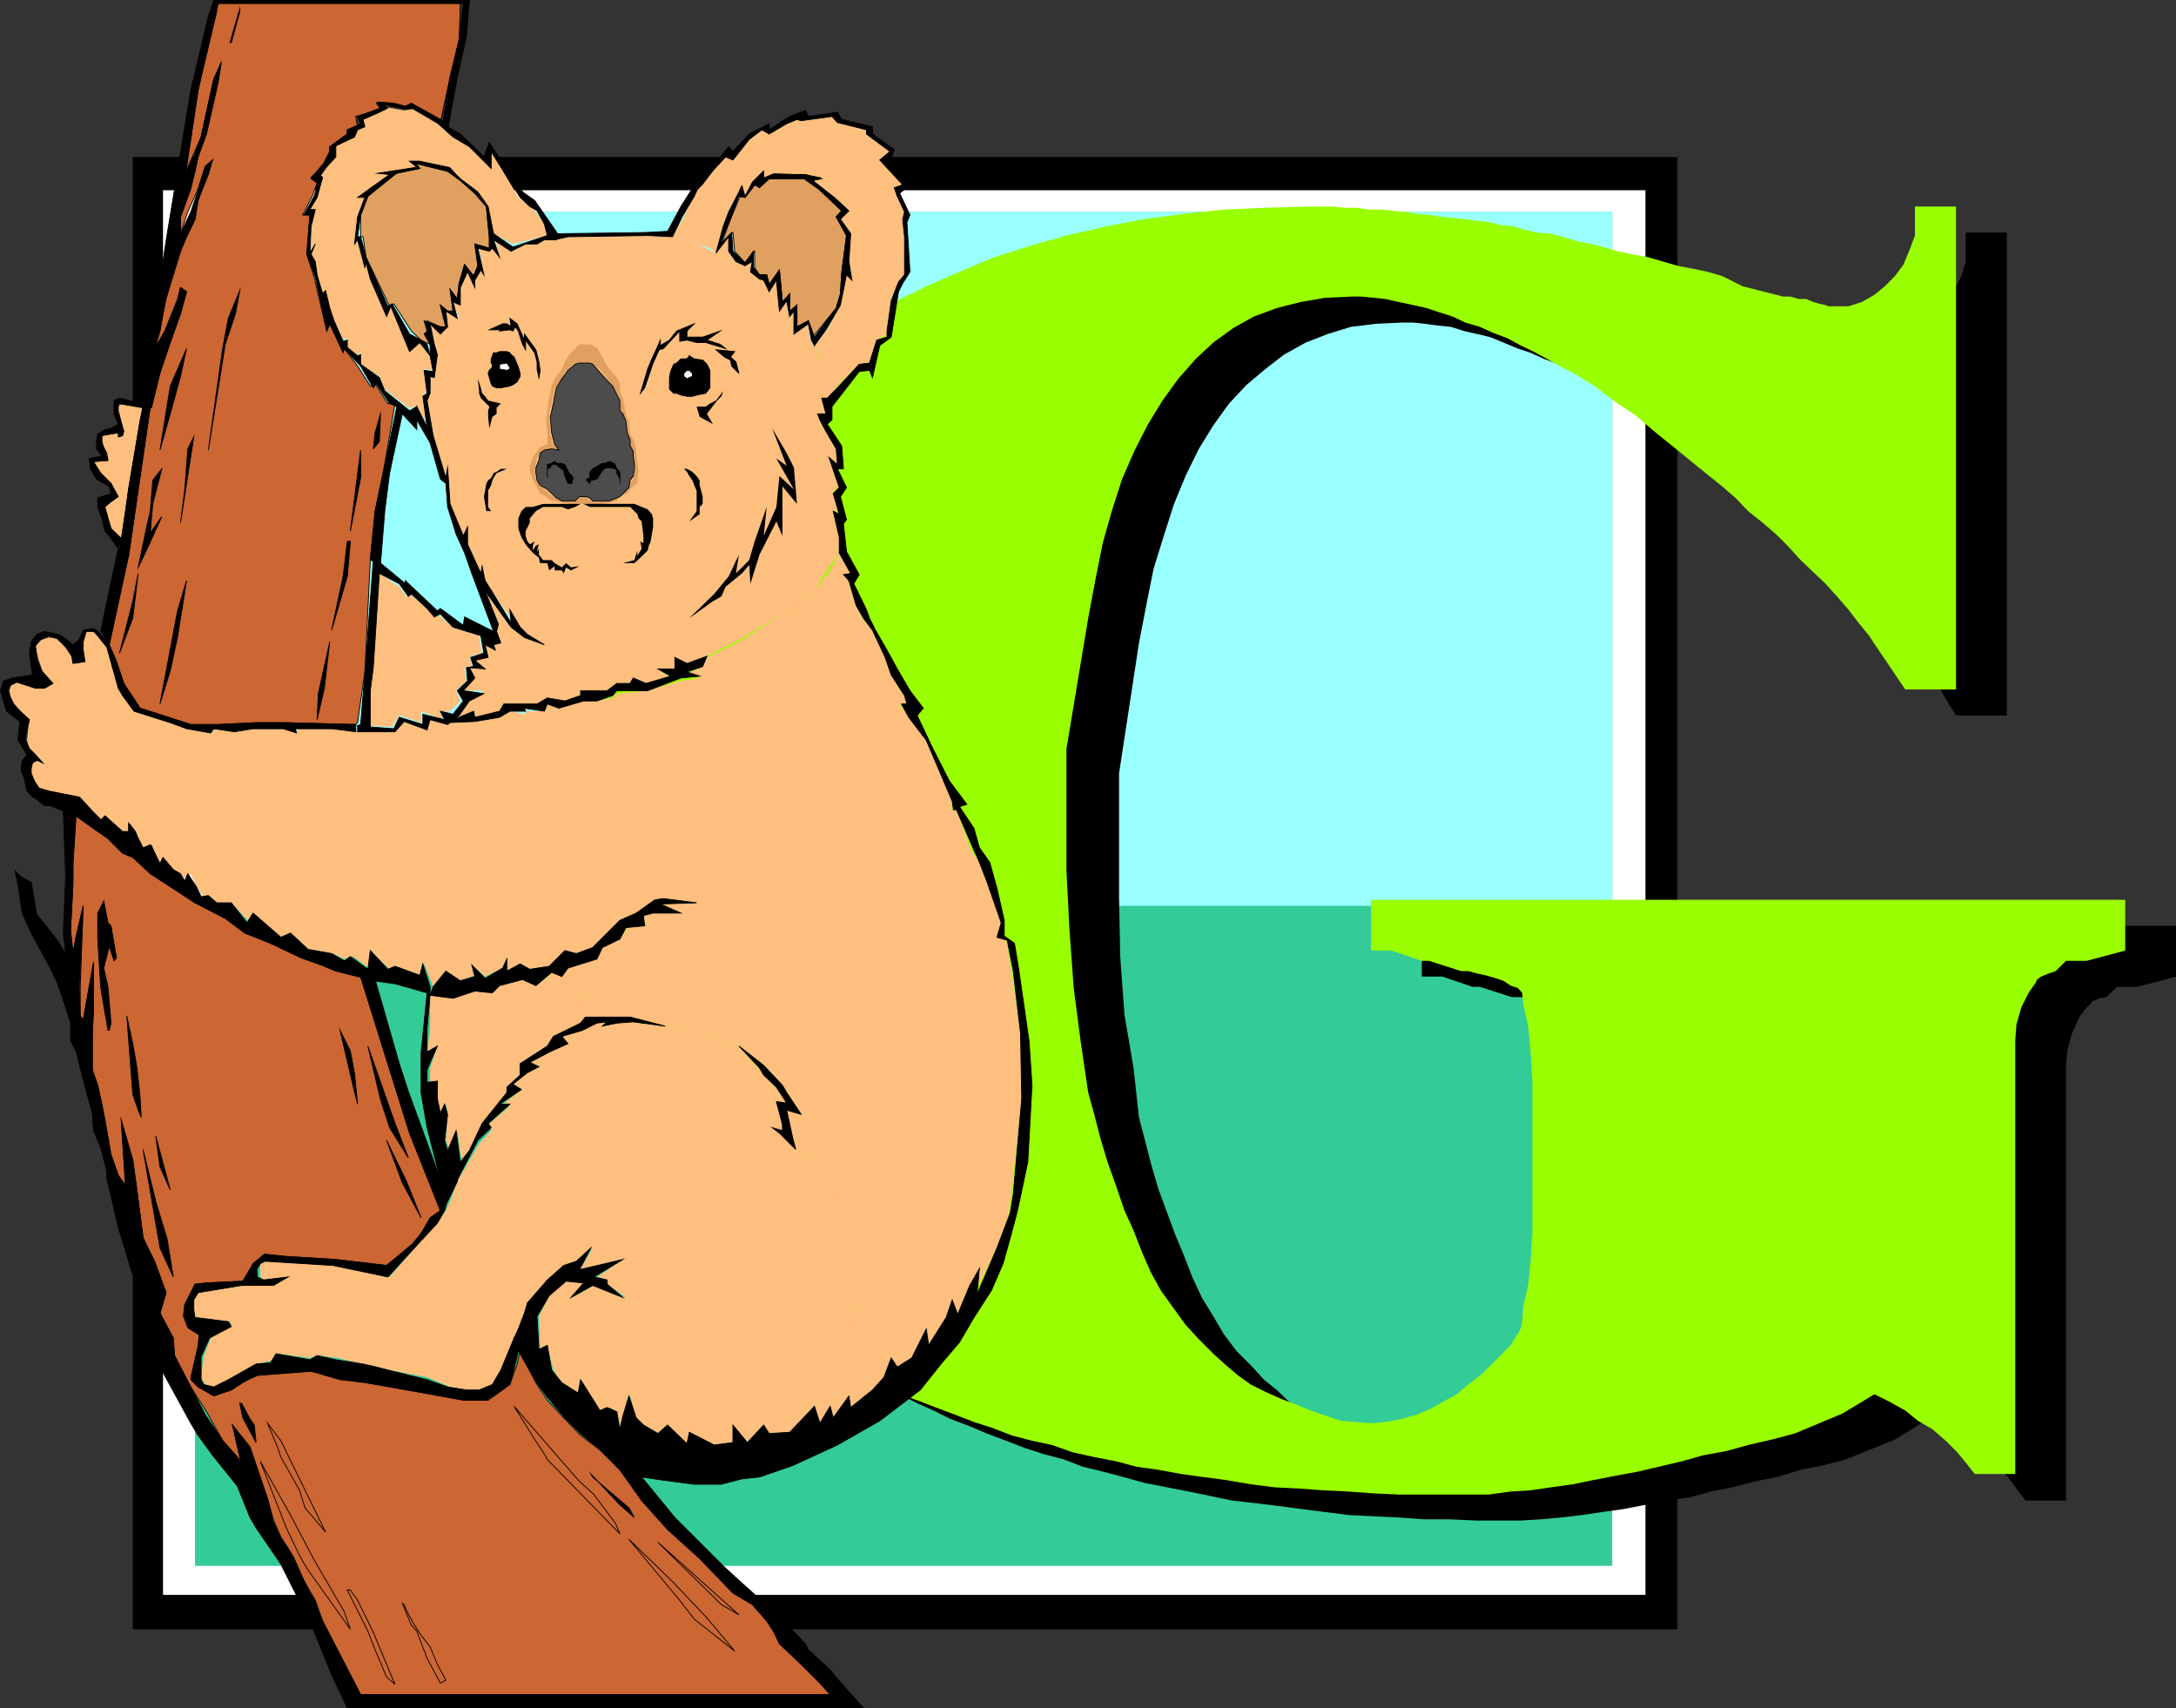 <svg xmlns="http://www.w3.org/2000/svg" width="360.071" height="282.636"><rect width="100%" height="100%" fill="#333333" stroke="none"/><path d="M21.973 25.97h255.598v243.598H21.973V25.97"/><path d="M24.071 117.67h251.102v60H24.07v-60"/><path d="M24.071 122.97h251.102v49.2H24.07v-49.2"/><path d="M24.071 140.67h251.102v13.699H24.07v-13.7"/><path fill="#fff" d="M26.973 31.47h245.301v232.4h-245.3V31.47"/><path fill="#fff" d="M29.872 119.068h239.5v57.2h-239.5v-57.2"/><path fill="#fff" d="M29.872 124.17h239.5v46.8h-239.5v-46.8"/><path fill="#fff" d="M29.872 140.97h239.5v13.2h-239.5v-13.2"/><path fill="#fff" d="M32.774 121.267h234v55.703h-234v-55.703"/><path fill="#fff" d="M32.774 126.068h234v45.8h-234v-45.8"/><path fill="#fff" d="M32.774 142.369h234v13h-234v-13"/><path fill="#3c9" d="M32.274 35.068h234.5v224h-234.5v-224"/><path fill="#9ff" d="M32.274 35.068h234.5v114.8h-234.5v-114.8"/><path d="m360.071 161.568-6.398 1.7h-3.399l-1.703 1.702-1.2.2-1.198.5-.5.699-.399.3-1.203 1.598-1.2 2.703-.8 2.899-.2 2.601v71.797h-6.698l-1.5-2-1.399-1.898-1.902-1.7-2.2-1.902-2.1-1.699-2.4-1.398-2.699-1.403-2.402-1.199-5 3.102-8.2 3.3-3.8 1-3.598.7-3.902 1.199-3.598.699-3.8 1-3.602.7-3.598 1-3.8.5-3.399.702-3.601.7-3.602.5-3.398.5-3.301.398-3.399.3-3.3.2h-7.5l-4.301-.2h-4.3l-4.099-.3-4.101-.2-4.098-.198-4-.5-3.902-.5-3.8-.5-4.099-.5-3.601-.403-3.8-.797-3.4-.703-3.6-.699-3.599-.7-3.601-1-3.399-.898-3.3-.8-3.102-1.2-3.398-.902-3.102-1-3.098-1.2-3.199-1.198-2.8-1.2-3.2-1.203-2.8-1.398-2.7-1.2-2.902-1.5-2.598-1.199-2.902-1.601-2.399-1.5-2.601-1.399-4.8-3.601-4.599-3.899-4.101-3.8-4-4.102-3.899-4.3-3.3-4.298-3.2-4.601-2.601-4.801-2.399-4.5-2.402-5.098-1.7-5.3-1.698-5.2-1.2-5.101-.902-5.5-.5-5.5-.2-5.5.2-6 .5-5.602.5-5.699 1.203-5.5 1.2-5.3 1.398-5.298 1.902-5 1.899-5.101 2.398-4.801 2.703-4.8 2.899-4.5 3.101-4.4 3.598-4.3 3.3-4.3 4.102-3.798 4.297-3.902 4.402-3.8 4.801-3.9 5-3.3 4.797-3.398 5.3-2.903 5.302-2.597 5.699-2.602 5.8-2.2 5.7-1.898 6.3-1.703 6.2-1.398 6.5-1.2 6.5-1 6.5-.699 6.902-.3 7.2-.2h3.898l2.101.2h4.098l1.902.3 1.899.2h2.2l1.901.5 1.899.199h2.2l1.901.5 2.2.3 1.898.2 1.902.199 1.899.5 2 .3 1.902.2 1.899.5 2.199.5 2.101.402 2.399.5 2.2.5 2.401.5 2.399.7 2.101.5 2.7.699 2.398.5 2.402.699 2.598.7 2.402.5 2.399.702 3.601 1.7 6.7 1.699h1.199l1.2.199 1.202.3 1.2.2 1 .5 1 .2.699.3h.699l2.402-.3 2.2-.7 2.097-1 1.703-1.398 1.7-1.7 1.398-2.101 1.2-2.2.702-2.402V38.47h6.797v79.899h-8.398l-1.5-2.399-1.2-2.101-1.699-2.2-1.601-2.199-1.7-2.101-1.699-2.2-1.902-2.101-1.899-2.2-2-2.198-4-4-2.199-2-2.203-1.903-2.098-2.097-2.402-2-2.2-1.903-3.597-3.097-3.8-2.903-3.403-2.898-3.598-2.801-3.3-2.7-3.399-2.1-2.902-2-2.899-1.4-2.101-1.198-2.2-1.2-2.1-1-2.2-1.203-2.399-.898-2.199-1-2.101-.7-2.399-1-2.203-.902-2.098-.5-2.199-.5-2.203-.699-2.098-.2-2.199-.3-1.902-.2h-1.899l-4.3.2-4.102.5-3.898 1.2-3.602 1.402-3.598 2-3.101 2.398-3.098 2.602-2.902 3.097-2.598 3.602-2.402 3.898-2.2 4.5-1.898 4.602-1.703 5.3-1.7 5.5-1.198 6-1.2 6.2-3.3 21.601v20.399l.199 9.898.7 9.602 1.5 8.8.901 8.2 1 3.8 1 3.899 1.2 4.102 1.398 3.8 1.402 3.797 1.5 3.602 1.399 3.601 1.5 3.2 1.902 3.097 1.7 2.903 2.097 2.8 2.402 2.399 2.2 2.398 2.101 1.703 2 1.899 2.098 1.5 2.402 1.199 2.7 1.2 2.398.902 2.402 1 2.598 1 2.402.398 2.399.5 2.601.3 2.7-.3 2.398-.5 2.402-.7 2.399-.898 2.101-1.203 2.2-1.5 2.199-1.398 1.898-1.7 1.203-1.199 1.399-1.402 1-1.2 1.199-1.198.7-1 .702-1 .5-.903v-.5l.5-3.097.5-3.102.399-4.398.3-4.5v-25l-.3-4.801-.399-4.5-.5-3.399-.5-2.203-.703-.699-1-.5-1.2-.7-1.398-.5-1.5-.198-1.601-.5-1.2-.2h-1.5l-5.3-1.703h-1.2l-5-1.699h-3.398v-8.398h124.797v8.398"/><path fill="#9f0" d="m351.673 157.267-6.399 1.703h-3.402l-1.7 1.7-1.199.398-1.199.5-.703.5-.2.5-1.198 1.7-1.2 2.402-.8 2.8-.2 2.7v71.699h-6.699l-1.5-1.899-1.402-1.703-1.899-1.898-2.199-1.899-2.402-1.402-2.098-1.7-2.703-1.5-2.398-1.198-5.301 3.199-7.899 3.3-3.8 1-3.899.899-3.601 1-3.801.7-3.598 1-3.8.902-3.403.8-3.797.7-3.601.699-3.399.699-3.601.5-3.399.5-3.3.2-3.602.5h-14.899l-4.3-.2-4.102-.3-4.098-.2-4.101-.3-4-.2-3.899-.5-4.101-.7-3.8-.5-3.599-.5-3.8-.698-3.602-.5-3.398-.903-3.602-.699-3.598-.8-3.402-1.2-3.297-.7-3.402-.898-3.098-1.203-3.101-1-3.102-1.199-3.2-1.2-3.097-1.198-2.902-1-2.8-1.403-2.7-1.398-2.899-1.2-2.8-1.5-2.7-1.402-2.402-1.699-2.598-1.398-4.8-3.602-4.602-3.598-4.297-4.101-3.8-4.102-3.903-4.097-3.297-4.301-3.203-4.602-2.797-4.797-2.402-4.8-2.2-5-1.699-5-1.699-5.301-1.203-5.301-.898-5.3-.5-5.7-.2-5.598.2-6 .199-5.5.8-5.703.9-5.297 1.202-5.5 1.7-5.3 1.699-5.102 2.101-5 2.399-4.8 2.699-4.598 2.902-4.801 3.098-4.301 3.3-4.3 3.602-4.098 4.098-3.801 4.3-4.102 4.4-3.797 9.6-7.203 5-3.199 5.301-3.098 5.301-2.601 5.5-2.399 5.7-2.402 6-1.898 6-1.7 6.5-1.5 6.3-1.203 6.7-.898 6.5-.7 6.898-.3 7.2-.2h3.901l2.098.2h1.902l2 .3h2.098l1.902.2 2.2.199 1.699.3 2.101.2 2 .3 2.098.2 1.902.2 2.2.3 1.699.2 2.101.5 2 .202 1.598.5 2.203.5 2.2.2 2.097.5 2.203.699 2.399.5 2.101.5 2.399.699 2.398.5 2.703.5 2.399.7 2.398.702 2.602.5 2.398.5 2.402.7 3.399 1.699 6.7 1.699h1.202l1.399.402h1.199l1.2.5 1 .297 1 .203.401.2h3.399l2.2-.7 2.1-1.203 1.7-1.398 1.7-1.7 1.401-1.902 1-2.398.899-2.399v-4.8h6.8v79.898h-8.398l-1.5-2.2-1.402-2.1-1.5-2.2-1.598-2.398-1.703-2.102-1.7-2.2-1.898-2.198-1.902-2.102-2-1.898-2.098-2-2.199-2.403-1.902-1.898-2.2-1.899-2.398-1.902-2.101-2.2-2.2-1.898-3.601-2.902-3.8-3.098-3.599-2.902-3.402-2.898-3.598-2.403-3.101-2.398-3.098-1.899-2.703-1.402-2.098-1.2-2.199-1.198-2.101-1-2.2-1.2-2.402-.902-2.2-1-2.398-.7-2.101-1-2.2-.698-2.1-.7-2.2-.5-2.399-.5-2.199-.5-1.902-.203-2.098-.199h-1.703l-4.297.2-4.101.702-3.899 1-3.8 1.399-3.403 1.898-3.297 2.403-2.902 2.699-2.899 3.3-2.601 3.598-2.399 3.903-2.199 4.3-2.101 4.797-1.7 5.301-1.5 5.3-1.199 6-1.203 6.4-3.598 21.6v20.2l.5 9.8.7 9.602 1.199 9.2 1.2 8.097 1 3.602 1 3.898 1.202 4 1.399 3.903 1.398 4.097 1.5 3.301 1.402 3.602 1.5 3.398 1.598 2.902 2 2.797 2.102 2.903 2.199 2.398 2.402 2.402 2.098 1.899 2 1.699 2.101 1.5 2.399 1.2 2.7 1.202 2.401.899 2.399 1 2.601.898 2.399.801 2.402.2 2.598.202 2.402-.203 2.7-.5 2.398-.699 2.402-1 2.098-1.2 2.2-1.198 1.901-1.602 2.2-1.7 4.8-4.8.7-1.2.699-1 .3-.698.2-.7.2-2.902.8-3.398.402-4 .297-4.602v-25.2l-.297-4.8-.402-4.3-.8-3.598-.2-1.903-.7-.797-1.199-.402-1.199-.8-1.203-.4-1.7-.5-1.398-.3-1.5-.398h-1.199l-5.3-1.7h-1.2l-5-1.703h-3.402v-8.398h124.8v8.398"/><path fill="#ffbf7f" d="m134.774 232.67.899 2.8 1.699-2.8.5 2.097 2.601-3.797.301 1.899 3.598-2.899 1.7-1.703 1.401-3.597 1 1.5 2.399-1.5 2.402-4.801.399 2.898 2.898-4.797 1-2.902.902 2.402 2-4.8 1.598-2.602-.898 4.102 3.8-7.7 1.899-5.5.5-3.402 1.7-15.8-.2-10.598-1.5-10.5-.899-5.102-1.5-.5.7-2.398-2.399-6.903-1.203-3.097-1.398-2-2.399-6.7h-.703v-1.402l-4.297-10.098-2.902-3.8-1.5-2.2h1.2l-.4-1.402-2.199-3.398-1-2.903-2.101-4.5-1.7-2-1-2.097-1.199-4.102-.902-1 1.203-.2-1.902-3.398-1.5 2.899-2.598 3.398-5.101 3.801-7.399 4.602-5.3 2.597-.7 1.5-2.601 1.203 2.101.7-3.3.5-5.301 1.597-5.102.5-.7.703-2.597.5h-2.203l-4.098 1.2-1.902-.7-.5 1.2h-3.297l.2.5-2.602-.5-1.5 1-4.3.699-4.5.199-2.9-.5-.5 1.7-4.1-1.4-1.2 1.7h-6.2l-4.1-.5h-6l.202.7-2.101-.7h-5.301l-3.098.5-3.402-.5-.2.7-4.1-.7-2.4-1-6.199-1.898-2.199-2.602-.5-1.2-2.101-6.8-1.5-1.898-.7-.7h-1.199l-.5 1.7v1.398l.297 1.902-1.5.297-.7-1.199-1-1.5-.398-.898-1-.5-1.402-.2-1.2.399-1 1 .5 2.199.7 2.102 1.703 1.898-1.203.8h-1.7l-3.097-1-1 .5-.203.9.203 1.202.5 1 2.598 2.598-.2 1.5-.199 1.902.399 1.399 2.402 2.398-.703-.398h-.7l-.5.398-.198.801v.902l.5 1.2.898 1.199 1.5.5 5.203 1 2.2 2.398 1.398 1.403.5-.7 2.902 2.598h1.2v-1.398l1 1.398.699 1.7.5 1 1.398-.5 1.402 3.1.5-1 1.7 2.2 1.199.5 1 1.2.7-1.2.901 2.102 1.2 1.699 1-.2 1.199 1.2h2.402l3.098 3.3.5-1.601 4.601 4 1.598-.7 2.902 2.7 4.098.7 1.902.902 1.5-.403 2.801 2.102v-3.102l3.2 3.102 1.199-.5 3.8 1.5.7-1.899 1.5 3.797 2.101-2.597 2.399 1.597 2.398-.898-.5-1.7 2.203 1.899 2.899-1.398.699-1.7v2.2l2.2-1.2 1.6.899 3.2-.5 2.601-2.602 1.899.5 2.7-1 4.5-4.5 2.702-1.199 3.098-2.2 1.7-.198 5.202.699-6 .199 3.598 1.5h-4.8l-1.599.402.399 1.7-3.098.3-1.203 1.899-2.898 1.398-.899 1.703-.703 1.7-1 2.597-.5 2.403v1.699l.3 1.398h7.403l5.797 1.5 4.5.703 5.102 1.7 2.601.898 4.098 3.2 3.101 3.3.7 1.2 2.398 3.6-2.398-.698.5 4.597 1 1.903 2.8 2.097 1.7 2.203 1.898 2.899 2 4.101 1.203 6v7.598l-.8 5.102-1.403 4.3-2.398 5-1.899 3.2m-63.601-174-1.7-2-1.699 1.199-3.101-7.2-.7 1.2-2.699-6-.703-2.602-.2 1-.698-4.597-1 .699.5-4.5 1.199-3.2h-.7l4.801-3.8-1.699-.2 6.2-1-1.2-1h1.7l5 1 1.699 1.899 2.898 2.2 1.703 2.402.899 4.5 3.199 1.699 5.7-1.399-.5-1.902-1.4-2-1-.898-1.898-1.5-.902-1.602-3.598-6v2.8l-3.601-3.6-2.7-1.598-.902-.801-1.7-1.399-4.097-2.402-1.402.2-3.899-.7 1 .5-1.199.5-2.703 1.2.3 1.202-1.198.5-.7 1.2-3.402 1.597h.203v1.703l-2.402 3.399.5.199-1.2 3.102-.898 2.199h.7l-.5 2.898-.2 4.102.7-1.5-.5 1.699.5 1.2.199 2.202 1.199 3.098.5-.5.7 2.902.5 1.7 1.702 3.597.7-.5v1.703l1.699 1.2.5-.301v1.898l3.101 2 .899 2.102 3.898 3.101 1.402-.203 1.7 2.903-.7-4.801.7-.7-.5-3.601 1.5.2-.5-2.598m64.8 7.199h1.2l1.398-2 3.602-3.602 1.699-.199 1.2-3.8 1.702-1v-.5l.7-5.298 1.398-3.101.8-.899v-6.3l-.3-2.903.3-1.398-1-2.399-.699-1.402 1.399-.5-3.3-4.598 1.202-.902-3.902-2.898v-.7l-4.8-1.5-.9-.703-5.1.5h-.7l-1.7.5-2.898 1.903-1.203-.7-2.098 1.2-2.699 3.3-1.203-.203-1.598 1.903-2.199 2.898-1.402 1.402-1.7 3.899-1.898 3.3h1.2l1.597.7 1.203.5 2.2.699 1 .8 1.398-4.8.7-2.2 2.202-4.3.5 1.902 1.2-2.402 1.898-1.898v1.199l1.7-.7 5.202.2 2.7.5-1.5.5 3.597 2.8 2.402 2-1.402 1.598 1.703 2.403-.3 4.398.5 3.102-.903-.7-1 5-2.2 4.098-2.097 2.602.5 1.199.399 1.898.3 1.703v3.899"/><path fill="#ffbf7f" d="M71.173 164.47v5.797l-.5 3.602 1.699-.801-1.2 3.602v2.398l1.2-.2v2.9l.5 2.402.902-1.5.297 1.699-.297 4.3.7 1.7 1.199-3.301.5 3.8.5 1.7 1-2.2 2.398-4.3 3.8-5.3v-.7l2.2-2.2v-1.898l4.5-2.902 1-1.598 4.5-2.203.8-1-.3-1.398v-1.899l.5-2.203 1-2.597.703-1.7-4.8 1.7-1 1.199-1.403-.5-2.898 2.199-2.2-1.2-3.8 1.2-1.2.902-2.402-.203-4.098 1.203-3.8-.5m-9.899-44.402-.402-2.398.402-3.801v-3.399l1.5-15.601 3.297 2.199 1.203 1.602.5-.403 2.899 2.403 1.199 1.398.5-.5 2.601 2.2 4.301 1.402.5 2.898-2.101.5.398 1.7-1.2.202.302 2.2-1.7 1.597.7 1.703-1.7 1.7h-1.601l.402 1.398-3.601-1.398v1.898l-3.602-1.2-1.2 1.9-3.597-.2"/><path fill="#c63" stroke="#000" stroke-miterlimit="10" stroke-width=".136" d="m12.571 134.97-.5 7.899v3.398l-.398 7.602.398 3.898.5-2.699 1.203-5.2-.5 13.4v4.8l.5.7 1.7-9.598v7.699l-.2 4.101v6l.899 2.598.699 3.102.5 2.699 1 5.699 1.2 3.402 1.202 1.7-.703-10.801 1.902 6.5.7 5.199 1 7.7.699 1.5 1.2 2.402 1.901 5.199-1 3.398 2.2 4.102.199 2.898 2.7 5.203 2.6 4.098 2.7 4.8 2.402 2.7.899 1.2-1.7-6.5 2.899 3.6 2.902 8.602 1 3.598 1.2 2.7 1.199 1.902.898 1.398 1.703 3.902 1.899 3.297 1.199 3.403 6.3 12.199h78l-2-2.102-3.1-3.199-3.099-3.098-1-1.902-1.601-1.898-2.2-2.7-3.1-2.101-5.298-5.801-5.5-4.5-4.3-4.8-3.903-5.098-3.297-3.301-3.203-2.399-2.598-2.703-2.902-3.097-1.898-2.903-2.602-5.297-.5 2.2-1.2 3.398-3.597 2.602h-3.902l-5.7-1.2-10.6-1.703-3.798-.898-5.3-1-8.903.5-2.398 1.398-1.899 1.203-2.902.7-2.598-1.2-1.203-1.601 1.203-5.102.2-1.898-1.403-1.2-1.2-1.902.2-1.898 1.703-3.399 1.899-.203 6.3-.297 1.399-2.902 1.902-1.398 3.598.199 8.2.5 8.401 1 4.5-3.602 1.2-1.699 1.5-2.2 1.699-1.6-5.098-12.798-8.101-25.902-3.899-.898-2.402-1.2-3.3-1-5.298-2.402-4.101-1.7-3.102-2.398-5.297-2.601-7.203-5.102-3.098-2.797-1.699-.5-2.402-2.402-2.399-1.5-2.902-2.098M72.872 20.267l1.601-7.5 1.5-6.199.2-6H36.07l-.398 2.102-1.5 4.597-1.399 7.703-2.203 14.598.5-1.898 2.203-5 2.098-9.602 1.2-2.7-.5 3.102-2.099 8.7-1.199 3.8-.5 2.2-1.203 2.898-.2 2.102-1 2.699v2.8l1.2-3.601 1.703-3.8.899-2.9.3-.898 1.2-1-1 2.2-1.399 4.5-.5 3.097-1.402 2.903-1 2.398-1.7 5.5-.699 2.2-.5 2.6-.5 2.7-.699 2.602-.5 1 2-3.403 2.098-5.297.5-1.902 1 .7-1 3.6-3.399 9.602-1.601 5.797-3.598 24.703-3.203 14.7 1.203 2.8 1.2 3.598 2.699 4.102 8.398 2.699h4.5l6.3-.301h5l11.5.3.302-.3 1.199-8.398.902-18.5.797-8.102 1.402-6.7 1.899-11.1h-1.2l-2.1-3.298-.798.399-2.101-3.301-2.2-2.898-.199.5-2.203-4.602-.5 1.2-2.098-8.9-1.199-3.8.5-6.5H50.07l1.602-3.098.8-2.203-1-.699 1.7-2.098.898-1 .5-1.402v-.8l2.902-2.098v-.7l1.7-.5-.301-1.703 4.101-1.199-.699-1 2.598.5 2 .3.902-.3 5.098 2.7"/><path fill="#ffbf7f" d="m89.372 223.267 1.2-.5 1 3.903 1.401 2.398 2.7 1.402.398-2.203 3.203 5.102 1.598-.5 1.2.699.5 2.902 1-2.203.702-3.297 1 3.797 1.399 1 2.199 1.403 1.601-1.403 3.2 3.102.398-1.899 4.102 2.098 3.101-.398v-2.903l2.399 2.903 2.699-2.903.902 1.403 3.399-.2 4.101-4.3 2.098-3.2 2.2-5 1.401-4.3.801-5.102v-7.598l-1.203-6-2-4.101-1.898-2.899-1.7-2.203-2.8-2.097-2.7-2.7-1.199-.902 1.7.5v-1l-1-3.8 1.699.202-1.7-2.402-2.8-3.098-3.399-3.902-2.601-.898-5.102-1.7-4.5-.703-5.297-.699-2.703.2-2.398.5.3-.7-1.199.2-2.402 1-3.399 1.202 1 1.2-3.101 1.398-3.2 1.7 1.5.702-1.898 1-2.402 1.899 1.402.898-3.402 2.703h1.5l-3.598 3.098.5 1-2 2.102-3.601 6.3-1.2 3.297-.699 1.5-1.402 2.102-2.7 2.898-5.199 6-9.199-1.898-11-.7-1.203.399v2.2l.703.5 3.899-.5-2.399 1.402h-5.101l-5 .8-2.399.399-.703 1.199v1.7l.203 1.202 5.797.7.203.5-3.402 2.199-1.2 3.101-.398 3.399.7 1.199 1.398.402 2.7-1.203 4.3-2.597 2.402-.5 1.2-1.2 5.3.7 1.399-.403 3.101.403 4.297 1 2.402.5 2 .5 6.2 1.199 3.8 1.601 2.899.5h2.2l1.202-.5.7-.402 1.699-2.398 2.101-5.301.797-1.5.703-2.602.5-1.699 3.297-3.8 2.703-2.4 2.399-.698 2.398-2.2-2.2 3.797 7.2-1.898-4.297 2.898 1.7.5v.703l3.097 2.2-5.297-2-3.601 2 1.898-2.403-2.898-.297-2.801 2.399-1.7 3.398.2 5.5m49.5-131.797v-2.6l-1-4.301h1l-1-3.398 1-.5-1.7-5.2 1.4 1.399-.2-2.602-1.7-2.898-1-1.899-.398-1h1.399l-.7-2.601v-3.9l-.3-1.703-.399-1.597-.5-1.5-.703-.903-.297-2.699-2.402 1.7V51.47l-.7.899-.5-2.602-1.199 1.703-.5-5.3-1.199 2.097-.902-2.097-.7-.301-1.5-.899.301-1.902-1.199.902-1.203-.902-1.5-1.5V39.17l-2.098 2.699-1-.5-2.199-1-1.203-.5-1.398-.7h-1.399l-3.902-.199-13.2.2-2.1.5h-2l-1.2.699h-1.899l-2.101 1.199-2.899-1.898.7 2.898-1.2-1.5-.5.5-1.699-.5.797 4.402-.5-.8-1 1.5v1.398l-1.2-2.598-1.198 2.598v2.902l-1.2-.5 1 2.7-2.199-1.2.297 2.598-1.2.7-1.698-1.2.699 3.402.5 1.7-.5 3.8-.7-.203v2.801l-.5 1.2 1 5.8 2.102 6.7.297-1.4.402 6 2.2 5.302.699-1.5v2.898l2.2 4.8.202-1.398.5 2.598 1.2 1.902 3.398 4.797-.5-1.898 1.7 2.898 1.202 1.203 2.797 1.7-3.297-1.5-1.902-1.403-4.598-6 2.2 5.301-.301 1.402.699 1.899-1.399.3.5.899-1.699-.898.5 1.898-2.203.7 1.703 1.402-2.601-.2.898 1.7-1.898 2.097h3.398l-2.398 1.703-1.7 2.399-1.902 1.199 4.3-1.898.2 1 4.3-1 1-1.2h5.302l1.398-1 2.902.5 2.598-.5v-1.203h4.402l1.598-1.199h2.203l.5-.398 2.098.398 4.101-.898-2.101-1.5h2.8v-1.903l2 1.5 3.301-1.699 5.301-2.7 7.399-4.3 5.101-3.8 2.399-3.9 1.699-2.398"/><path d="m117.973 99.47 1.399-.8.7-1.602 2.702-2.2 1.2-1.398.199 3.098 1.5-4.8 2.8-5.5 1 2.402v-8.2l2.399 2.899-.5-6-1.2-2.399-2.398-4.101 2.399 6.199-1.7-1.2 2.899 5.102-2.399-2.203-.5 5.102-2.101 4.8.5-4.8-2 5.699-.899 3.102-2.199 2.199.5-3.102-1.703 3.602-2.398 2.898-4.102 4 3.902-2.797"/><path fill="#e0a060" stroke="#000" stroke-miterlimit="10" stroke-width=".136" d="m80.973 39.17-.199-2.102-.3-2.898-1.903-2.2-2.398-2.101-2.102-1.7-5.297-1.199.7.899-3.801.8-.301.2-4.5 3.601-1.2 3.098v3.602h.4l.5 3.398 3.901 8.102.7-.403 2.898 4.5 1.602 1.5 1.5.703-.5-1.703v-2.199l2.199 1h.902l-.902-3.598 1.2 1h.901l-.5-3.601 1.2 1.601.3-2.601.899-3.102 1.5 1.903.7-1.7-.5-3.601 2.401.699V39.17"/><path fill="none" stroke="#000" stroke-miterlimit="10" stroke-width=".136" d="m57.973 269.568-1-2.898-5-8.602-3.902-7.398-5-8.903 4.3 11 2.2 4.602 1.203 2.101 5.5 7.7 1.7 2.398"/><path fill="#e0a060" d="M94.173 83.369h2.199v-1.2h-.3l-.7.2-.7.5h-1.699l-1.402-.7-.7-.5-.8-.699-.7-.703-.698-1-.2-1v-.699l.399-1.7.5-.898.7-.5 1.202-.203 1.2.203-.903-1-.5-1.601-.2-3.399.403-1.703.5-2.398 1.2-1.7.5-1.199 1.398-1.203 1.2-.199h1.5l.202.2 1.5.8 1.2 1.602 1.199 1.699.898 1.5v2.101l.5 1.5.5 2.098.703 2.2.5 1.702.2 2.098-.2 1.7-1 1.402-1.703 1.699-1.598.5h-2.699l-.902-.7h-.5v1.2h3.601l2.098-.5.5-.7 1.203-.5.5-.699.7-.703.5-.297v-1.203l.199-.898-.2-1.5-.199-1.7-.3-1.601-.7-1.2-.203-2.198-.5-1.2-.5-2.601-.5-1.2V63.47l-.5-1-1.598-1.902-.8-1.5-.899-1.598-1.203-.5h-1.7l-1.698 1.7-.7 1.199-.5 1.199-1.199 1.602-.5 1.199-.402 2-.3 2.101-.2 1.5.2 2.098v1.902l-1.2.5-.5.7-.7 1-.5 1.398v1l.5 1.402.5.797.7 1.403 1 .5.902.699 2.899.5"/><path fill="#e0a060" stroke="#000" stroke-miterlimit="10" stroke-width=".136" d="m134.473 55.767-.699-2.699-1.902 1V50.47l-1.2 1.399v-3.102l-1.199 1.203-.5-5.3-1.699 2.398-.402-1.598h-1.2l-.8-1.203v-2.699l-1.598 1.902-1.703-1.902-.297-3.098-1.902 1.899 1.5-4.102 1.601-3.797.801.2 1.899-2.403.5.5 1.601-1.199h5.797l2.402 1.7 3.801 3.6-.902 1 1.7 3.102-.798 6.2-.203 3.597-.7 2.203-3.898 4.797"/><path fill="#ffbf7f" stroke="#000" stroke-miterlimit="10" stroke-width=".136" d="m20.071 89.369.703-4.801.5-3.598 1.899-11.3.5-2.403-3.899-.5-.5 1.203 1.2 3.399-.2.699-.5.2v-.7l-3.101.5v1l1 1.902.199 1.2-2.399.199.7 1.898 2.199 1.703.902 2.2-1.902 1.699 1 3.601 1.7 1.899"/><path fill="none" stroke="#000" stroke-miterlimit="10" stroke-width=".136" d="m102.571 253.767-.7-1.699-3.597-4.8-2.601-2.4L85.07 232.67l3.102 5 1.898 2.898.5.902 12 12.297m19.001 19.403-4.598-5.5-5.699-6-7.203-7 8.402 10.097 2.399 3.102 6.7 5.3m-67.7-19.699-7.399-15.101-2.199-2.899 1.7 4.098.5 1.5 3.097 5.5.902 2.902 3.399 4m11.5 25.2-.899-2.102-2.699-6.5-2.601-5.3-1.2-1.7h-.5l3.399 6.8 1.2 3.102.901 2.098 1 2.402 1.399 1.2m56.902-11.5-13.402-12 10.5 10.3 2.902 1.7m-49.402 11.3.902-.5-1.402-2.601-1.2-2.899-1.699-2.203-1-1.597-1.199-2.2-.402-1-.3-.203 1.5 3.602.901 1 1.7 4.5 2.199 4.101"/><path d="M96.372 83.369h.2l1 .5h6.702l1.2 1.199.199.7.5.5.3 2.402v1.199l-.5-.301.2 1.2-.7 1.202v-.902l-.5 1.602-1.902.5h1.902l1-.903 1.2-1.199.199-.8.3-.7.4-2.398v-1.403l-.2-.699-.7-.8-1-.4-1.199-.5h-8.601m0 .001h-6.5l-1.7.5h-1.199l-.699.699-.5 1.2v1.702l.5 1.399.7 1.199 1.199 1.402 1 .797.199.903h1.2l.3 1.199.902-.7v.7h1.2l.3.5.399-1 .8.5 1.399-.7-1.399.2-.8-.7-.7.7-1.199-.7-.5-.5h-1.402l-.7-.902v-1l-.3.5v-.199l.3-1-.5.2-.5.8v-.8l.301-.7-.8.5-.399-.5-.3-.898v-.801l.699-1.399v-.703l1-1.199 1.199-.7h3.101l1 .4 1.2-.4.898-.5h.3m17.7 2.899 1.703-1.199v-1.2l.5-.5V82.17l-.5-1.903v-.797l-.5-.703-.703-.699-.898-.5h-.5l.5.5.398.7.5.702.3.797.403.903v3.398l-1.203 1.7M80.973 70.869l.5-1.899.7-.5v-1l.699-.703-2.098-.5-.5-.699-.5-.5-.203-.898-.5-1.5.203 2v.398l.297.8.902.9.5.5-.199.702v1l.2 1.899"/><path stroke="#000" stroke-miterlimit="10" stroke-width=".136" d="m104.973 251.068-.902-1.598-3.2-2.703-2.8-2.398-.297-.5 4.797 5.101 2.402 2.098"/><path d="M80.774 83.869v-2.7l.5-.902.2-.797.199-.402.5-.8 1.699-.7h-1l-.7.5-.5.2-.398.8-.5.402-.3.5-.2 1.2-.203 1 .203 1.199.2 1.199h.8l-.5-.7"/><path stroke="#000" stroke-miterlimit="10" stroke-width=".136" d="m42.372 238.67-.3-2.903-.7-1-1.399-2.597h-.3l.5 2.398 2.199 4.102"/><path d="m117.973 70.17-1-1.7 1.7-2.203.699-.699.3-.898-.5.699-.699.898-1 .5-.699.5h-1.5l.5 1.703 2.2 1.2"/><path stroke="#000" stroke-miterlimit="10" stroke-width=".136" d="m38.274 7.068 1.399-5.098v-.5l-1.2 4.098-.402 1.5h.203"/><path fill="#fff" d="M84.372 61.267v-.5l-.5-.699-.7-.2-.5.2-.199.7.2.5.5.202 1.199-.203m29.301-.199-.5.2-.301.202v.5l.3.5.5.2.4-.2.5-.203v-1l-.5-.199h-.4"/><path fill="#4c4c4c" stroke="#000" stroke-miterlimit="10" stroke-width=".136" d="m93.973 61.267-1 1.403-.902 1.5-.297 1.398-.203 1.2-.5 2.202.203 2.598.5 1.902.7 1-1.2-.203-1.203.203-.7.5-.198 1.2-.5 1.199v.898l.199 1.203.5.797 1.2.703 1.5 1.399.901.5h2.2l.699-.7h1.2l.5.2.5.5h2.8l1.2-.5.5-.2 1.5-1.5.202-1.199.5-.703.2-1.199v-.898l-.2-1.2v-.8l-.5-.903v-1l-.5-1.199-.203-1.898-.5-1.2-.5-.5v-1.703l-1.2-2.398-.898-.899-2.402-2.703-.5-.199h-1.7l-.698.2-1.2 1"/><path stroke="#000" stroke-miterlimit="10" stroke-width=".136" d="m106.173 244.369 3.398.5 5.3.699h4.5l3.403-.898 2.899-.301 5.5-1.899 7.398-3.402 7-4 6.703-5.098 3.598-4.5 2.902-3.402 2.399-4.098 2.898-4.5 1.902-4.402 1.399-5 1-3.8 1.7-8 .702-12.7-.5-7.398-1.703-11.801-.7-4.301-1.698-1.2v-2.6l-1.2-5.298-1.199-4.3-1.703-2.403-.898-3.199-2.399-3.598 1.2-.402-2.903-3.898-2.898-5.7-2.399-5.101 1-1.2-2.203-2.902-2.098-3.597-1.699-3.102-1.902-3.3-1-2-.5-1.4-2.098-4.3.899-1.5-2.102-3.8-1.2.202 1.903 3.399-1.203.199.902 1 1.2 4.102 1.199 2.097 1.5 2 2.101 4.5 1 2.903 2.2 3.398.398 1.402h-.898l1.199 2.2 2.902 3.8 4.297 10.098.203 1.402h.5l2.899 6.7.898 2 1.203 3.097 2.399 6.903-.7 2.398 1.7.5 1 5.102 1.199 10.3.2 10.797-1.4 15.801-.5 3.102-2.199 5.8-3.3 7.7.398-4.301-1.598 2.8-2 4.801-.902-2.402-1 2.902-2.898 4.598-.399-2.7-2.402 4.802-2.399 1.5-1-1.5-1.199 3.199-1.902 2.101-3.598 2.899-.3-1.899-2.602 3.598-.5-1.898-1.7 2.8-.898-2.8-4.101 4.3-3.399.2-.902-1.403-2.7 2.903-2.398-2.903v2.903l-3.101.398-4.102-2.098-.398 1.899-3.2-3.102-1.601 1.403-2.399-1.403-1.199-1.199-1.203-3.598-1 3.297-.5 2.203-.5-2.902-1.598-.7-1.199.5-3.203-5.1-.398 2.202-2.7-1.703-1.699-2.097-.703-4.102-1.398.7-4.102-1.9.703 2.102 2.7 4.797 2.097 2.903 2.902 3.398 2.598 2.602 3.203 2.699 3.297 3.3 3.602 1.2"/><path stroke="#000" stroke-miterlimit="10" stroke-width=".136" d="m12.571 134.97-2.098-1 .399 11.098-.399 9.3.399 3.4-1.399-2.2-3.402-4.3-.898-5.298-1.7-.902-1-1 .5 2.2.7 4.8 1.5 3.3 1.199 2.2 1.7 3.102 1.401 2.898 1.399 4.102.8 2.597v2.903l.9 1.699 1.202 4.8 1.5 5.5.2 2.899 1.199 2.8 1 3.9v1.202l.699 2.899 1.2 5.199 1.202 3.902.7 2.399 1.699 5v1.898l1.699 5.602 2.101 5.199 4.598 8.402 1.203 2 2.399 3.297 2.898 3.602 1.203 1.5 2.098 5.199 1 1.7 4.101 6 3.598 7.202 1.402 2.7 3.399 8.398 2.601 5.5h85.399l-4.3-4.8-1.2-1.5-3.598-3.298-.5-1-4.3-4.5-6.7-6-2.402-2.203-8.2-8.199-5.5-6.7-3.6-1.198 3.6 5.097 4.301 4.801 5.301 4.8 5.5 5.7 3.2 1.902 2.398 2.7 1.2 1.898.901 1.902 3.598 3.399 3.102 3.101 1.699 1.899h-77.7l-6.3-12.2-1.399-3.402-1.699-3.297-1.703-3.601-.898-1.7-1.2-1.699-1.199-2.601-1-3.899-2.902-8.402-2.899-3.8 1.5 6.702-.699-1.402-2.402-2.7-2.899-4.3-2.402-4.598-2.7-5.203-.198-2.898-2.2-4.102 1-3.398-1.902-5.2-1.2-2.402-.698-1.5-1-7.699-.7-5-1.902-6.7.703 10.802-1.203-1.7-1.2-3.402-1-5.7-.5-2.398-.698-3.402-.899-2.398v-6l.2-4.301v-7.399l-1.7 9.297-.5-.5-.203-5 .703-13.398-1.203 5.199-.5 2.7-.398-3.9.398-7.6v-3.4l.5-7.898"/><path stroke="#000" stroke-miterlimit="10" stroke-width=".136" d="m12.571 134.97 2.902 2.098 2.399 1.7 2.402 2.402 1.7.699 2.898 2.699 7.402 4.8 5 2.602 3.2 2.399 4.3 1.699 5 2.402 3.399 1.2 2.398 1 3.602.898 2.601.7 3.598.5 5.3 1.5-1 10v6.5l1 5.8 2.9 11.3.5.9 1.6-3.298.5-2.902-.199-1.7-.5-3.8-1.402 3.3-.5-1.698.5-4.301-.5-1.7-.7 1.5-.5-2.402v-2.898l-1.698.199v-2.098l1.699-3.902-1.7 1v-3.8l.5-5.798v-1.203l-1.199-3.797-.5 1.899-4.101-1.5-1.2.5-2.898-3.102-.402 3.102-2.899-2.102-1 .703-2.101-1.203-3.899-.699-2.902-2.7-1.598.7-4.601-4-1 1.602-2.598-3.301h-2.402l-1.399-1.2-1.199.2-.8-1.7-1.403-2.101-.5 1.2-.7-1.2-1.198-.7-1.7-2-.5 1-1.601-3.1-1.2.5-.5-1-1-1.7-.898-1.398v1.398h-1l-2.902-2.598-.7.7-1.398-1.403-2.203-2.398-5-1-1.7-.5-.698-1.2-.5-1.199v-.902l.199-.8.5-.4h.5l.7.4-1.2-1.4-1-1-.7-1.398.301-1.902.399-1.5-1.598-1.398-1-1.2-.5-1-.5-1.203.5-.898 1-.5 3.098 1h1.402l1.5-.801-1.902-2.098-.8-1.902-.2-2.2.7-1 1.5-.698 1.401.5 1.399 1.398 1 1.5.2 1.2 2-.298-.298-1.902v-1.398l.5-1.7h1.2l.5.5 1.699 2.098 1.898 6.8.703 1.2 1.899 2.602 6 1.898 2.699 1 4 .7.5-.7 3.402.5 3.098-.5h5l2.2.7-.2-.7h6l4 .5v-1.2l-11.7-.3h-4.8l-6.3.3h-4.5l-8.4-2.698-2.699-4.102-1.199-3.598-1.203-2.8-1.898-2.2-.7-.5-1.699.297-.703 1.602-1 .8-1.2-1-1.198-.699-2.399-.5-1.203.5-.898 1.2-.301 1.898.5 3.602-3.3.5-1.5.5-.5 1.597 1 3.403 2.202 1.699-.3 3.101 1.5 2.399-.801 1-.2 1.601.5 1.2.5 2.199.899 1 .5.199 1.402 1.2h1l1.7.702 2.597 1m127.5-43.703-.5-4.597.5-.7-1-3.8 1-1.5-1.5-3.102h1l-.297-3.8-2.402-3.598.8-.7v-2.203l4.5-5.797 1.7-.203.5 1.203 1.2-5.3 1.901-1.403 1.2-7.5.699-1.398 1.2-1.899-.5-8.203.5-1.199-1.7-3.598 1.5-1.203-1.899-2.398-1.199-1.7.7-1.902-3.602-2.597v-1.2l-5.098-1.203-.703-1.199-4.797.7-.5-1-2.601 1-3.399 2.202v-1l-3.3 1.7-2.7 2.898-.703-.8-2.598 3.202-2.699 2.598-2.601 4.102-2.2 4.097-3.8.203-14.602.2-.297 1 2.2-.5 13.199-.2 4.101.2 1.598-3.301 2-3.399.902-1.902 2.7-2.898 1.597-1.7 1.203.5 2.7-3.402 2.097-1.598 1.203.7 2.899-1.7 1.699-.703.7.203 5.1-.703.9 1 4.8 1.203v.7l3.902 2.898-1.703 1.402 3.8 4.098-1.398.5.5 1.402 1.2 2.598-.301 1.2.3 2.902v6.3l-1 1.2-1.199 3.097-.699 5v1l-1.703.5-1.2 3.801-1.698.2-3.602 3.902-1.7 1.699h-.898l.7 2.601h-1.399l.399 1 1 1.899 1.699 2.898.2 2.602-1.4-1.2 1.7 5-1 1 1 3.399-1-.5 1 4.3v2.602l1.2-.203"/><path stroke="#000" stroke-miterlimit="10" stroke-width=".136" d="m92.274 38.67-1.703.3-5.7 1.899-3.198-2.2-.7.5v1.899l-2.402-.7.5 3.602-.7 1.7-1.5-1.903-.898 3.102-.3 2.601-1.2-1.601.5 3.601h-.902l-1.2-1 .903 3.598h-.902l-2.7-1 .5 1.7-.5.5 1 1.702v1.899l.5 2.601-1.5-.203.5 3.801-.699.5.7 5.102-1.7-3.403v2.203l2.2 3.797 1.699 6 .902.703.297 3.899 1.402 4.5 1.399 3.101 1.2 3.399 2.202 2.898 4.297 6 2.203 1.703 3.297 1.2-2.797-1.7-1.203-1.203-1.7-2.898.2 2.199-3.098-5.098-1.199-1.902-.5-2.398-.203 1.199-2.2-4.801V87.17l-.698 1.5-2.2-5.301-.402-6-.297 1.699-2.101-7-1-5.8.5-1.2v-2.8l.699.202.5-3.8-.5-1.7-.7-3.402 1.7 1.7 1.2-1.2-.298-2.598 1.899 1.2-.7-2.7 1.2.5v-2.902l1.199-2.598 1.2 2.598v-1.2l1-1.698.5.8-1-4.402 1.901.5.5-.5 1.2 1.5-1-2.898 2.898 1.898 2.402-1.2h1.899l1.2-.698h2l.202-1m-18.203-17.2 1.602-8.703 1.5-6.699.5-6H35.372l-.899 2.602-2.902 12.3-4.098 24.899-1 6.8-1.402 8.598-1 7.703-.7 3.797 1.7.703 1.402-5.703 1.7-5.097 1.699-4.801 1-3.602-1-.699-.5 2.2-2.098 5-1.703 3.6.203-1.198.7-2.403.5-2.898.5-2.399.699-2.402 1.699-5.5 1-2.398 1.402-2.903.5-3.097 1.7-4.301.699-2.399-1 1-.5 1.2-.899 2.8-1.203 3.598-1.7 3.602v-2.801l1-2.7.7-1.902.703-2.898.5-2.399 1.399-3.8 1.898-8.403.5-3.097-1.2 2.398-2.097 9.602-1.703 5-1 1.898 2.203-14.598 1.7-7.203 1.199-5.097.398-2.102h40.602l-.7 6-1.5 6.2-1.199 7.5.797 1.202m11.703 202-.703-2.101-2.2 5.3-1.398 2.399-1 .402-1.199.5h-2.101l-3.102-.5-3.398-1.203-6.5-1.597-1.899-.5-2.203-.5-4.5-.7-3.098-.703-1.199.703-5.601-1-.899 1.5-2.402.2-4.598 2.597-2.402 1.203-1.7-.402-.398-.8v-3.798l1.399-3.101 3.601-1.899-.5-.8-5.5-.7-.203-1.203v-1.699l.703-1.2 2.399-.398 4.8-.8h5.301l2.399-1.403-4.102.5-1-.5v-1.398l.5-.801.703-.398 11.297.699 9.102 1.898 5.5-6 2.699-2.898 1.2-2.102.5-1.699-.5-1-.7 2.7-1.7 1.202-1.5 2.598-1.398 1.7-4.3 3.6-8.7-1-8.101-.5-3.399-.398-1.902 1.598-1.7 2.902-6.199.297-1.699.203-1.703 3.399-.2 1.898.7 1.903 1.902 1.199-.199 1.898-1.203 5.5 1.203 1.203 2.598 1.5 2.902-1 1.7-1.203 2.597-1.199 8.902-.7 4.801 1.4 4.297.5 10.602 1.902 5.5 1h3.8l3.899-2.602.902-3.398.5-2.2"/><path stroke="#000" stroke-miterlimit="10" stroke-width=".136" d="m92.274 38.67-3.101-4.5-.7-1-1.699-1.2-1-.902-4.8-7.5-.903 2.402-1.7-1.703-2.198-2.097-2.102-1.2-.797-1-5.203-2.902-1 .5-1.898-.5-2.7-.2.5 1-3.8 1.4.5 1.202-2.2 1v.7l-2.902 2.097v.801l-.5.902-.7 1.5-1.898 1.899 1.2.898-.7 2.203-1.699 3.098h1l-.5 6.5 1.399 3.8 1.898 8.9.5-1.2 2.203 4.8.2-.698 2.699 2.898 2.101 3.602.5-.7 2.2 3.297 1.199.5.898 1.203 2.402 2.598v-3.8l-1.199.702-4.101-3.3-.899-2.2-3.101-2.203V58.67l-.5.199-1.7-1.399v-1.203l-.699.203-1.5-3.402-.703-2.098-.7-2.902-.5.5-.898-3.098-.3-2.203-.7-1.199.7-1.7-.899 1.5.2-4.398.699-2.8h-.899l1.2-2 .898-3.301-.5-.5 2.7-2.899v-1.703h-.298l3.399-1.597.5-1.2 1.199-.5-.3-1.203 2.702-1.199 1.399-.7-1.2-.8 4.098 1 1.203-.2 4.098 2.4 1.7 1.6.901.802 2.7 1.597 3.601 3.602v-2.801l3.797 6 1 1.602 1.602 1.5 1.199.699 1.2 2.199.5 1.902 1.702-.3M71.673 163.267l-.5 1.403 3.8.5 3.598-1.2 2.902.297 1.2-1.199 3.8-1 2.2 1 2.601-2.2 1.7.7 1-1.398 4.8-1.5.899-1.903 2.898-1.398 1-1.899 3.102-.3-.2-1.7 1.598-.402h4.602l-3.399-1.5 6-.2-5.5-.698-1.402.199-3.098 2.199-2.703 1.2-4.5 4.5-2.7 1-1.898-.5-2.601 2.6-3.2.5-1.6-.898-2.2 1.2v-2l-.7 1.5-2.898 1.699-2.203-2.2.5 1.899-2.398.7-2.399-1.598-2.101 2.597m2.101-43.699 4.797-.2 4.102-.698 1.699-1h2.601l-.199-.5 3.297.5.5-1.2 1.902.7 4.098-1.2h2.203l2.598-.902.7-.8h5.1l5.5-2.098 3.102-.301-2.101-.7 2.601-.902.7-1.699-3.301 1.2-2-1v1.902h-2.801l2.101 1.199-4.101 1.199-2.098-.898-.5.898h-2.203l-1.598 1.2h-4.402v.8l-2.598.902-2.902-.5-1.7 1h-5.5l-.698 1.2-4.102 1-.2-1-4.597 1.898m-14.101 42 8.101 25.902 5.098 12.797.902-2.699-6.203-17-1.5-4.598-4-13.902-2.398-.5m16.5 30.699-.5 2.903 3.398-6.5 2.203-2.102-.5-.7 3.598-3.198h-1.7l3.602-2.403-1.402-.898 2.402-1.899 1.899-1-1.5-.703 3.199-1.699 3.101-1.398-1-1.2 3.399-1 2.402-1.203 1.7-.199-.801.7 2.398-.5 2.703-.2 5.297.7-5.797-1.5h-7.402l-.8 1-4.5 2.202-1 1.598-4.5 2.902v1.899l-2.2 2v.898l-4.098 5.102-2.101 4.5-1.5 1.898"/><path stroke="#000" stroke-miterlimit="10" stroke-width=".136" d="m71.173 58.869-.5-1.899-1-.703-1.899-1-2.902-5-.7.403-3.6-8.102-.9-3.398h-.5l.5-3.602 1.2-3.098 4.3-3.601.2-.2 4.101-.8-1-.899 5.598 1.399 2.102 1.5 2.398 2.101 1.902 2.2.301 3.3.2 1.7.699-.5-.899-4.5-1.703-2.403-2.898-2.199-2.102-1.898-4.598-1h-1.699l1.2 1-6.5 1 2 .199-5.301 3.8h1.199l-1.2 3.2-.5 4.5.5-.7 1.2 4.598.2-.797.702 2.7 2.7 6.199.699-1.7 3.101 7.5 1.7-1.5 1.699 2.2m47.3-17 2.098-2.7v2.399l1.203 1.7 1.5.702 1.2-.703-.301 1.703 1.5 1.2.699.199.902 1.898 1.2-1.898.5 5.101 1.199-1.703.5 2.602.699-.899v3.797l2.402-1.699.5 2.7.5.902v-1.403l-1-2.699-1.902 1V50.47l-1.2 1v-2.902l-1.199 1.402-.5-5.3-1.699 2.398-.402-1.598h-1.2l-1-1.203v-2.699l-1.398 1.902-2-1.902-.203-3.098-1.898 1.899 1.699-4.102 1.402-3.797 1 .2 1.598-2.102.8.5 1.602-1.5h5.797l2.402 1.7 3.801 3.6-.902 1 1.7 3.102-.798 6.2-.203 3.398-.7 2.402-3.597 4.797v1.403l1.899-2.602 2.398-4.098 1-5 .902.899-.5-3.102.301-4.597-1.703-2.403 1.402-1.398-2.402-2.2-3.598-2.8 1.5-.301-2.699-.7h-5.5l-1.402.7v-1.2l-1.899 1.9-1.199 2.202-.5-1.703-2.203 4.301-.898 2.402-1.2 4.399m-40.402 53 3.602 9.601-4.801-2.402-.2 1.402-3.8-2.8-.5.398-5.3-5v.5l-4.099-3.398-1.199-.5-1.402 18.8-.7 8.399-.5.199 2.102.2v-6l.5-3.798 1-15.601 3.297 1.699 1.5 2.102.5-.403 2.602 2.403 1.199 1.398 1-.5 2.101 2.2 4.598 1.402.5 2.898-2.2.7.5 1.5-1.198.202.199 2.2-1.7 1.597 1 1.703-1.699 2.2-2.101-.5.7 1.398-3.599-.898v1.699l-3.902-1.2-.898 1.899-3.899-.3-2.101-.2v1h6.199l1.5-1.7 3.8 1.4.5-1.7 2.9.8 1.901-1.5 1.7-2.398 2.398-1.203-3.398-.5 1.898-2.097-.898-1.7 2.601.2-1.703-1.403 2.203-.5-.5-2.097 1.7.898-.301-.898 1.199-.301-.7-1.899.301-1.203-2.199-5.5-2.203-2.898"/><path stroke="#000" stroke-miterlimit="10" stroke-width=".136" d="m65.673 67.267-2.2 10.602-1.402 6.699-.797 8.102 1.7.5.699-8.602.8-6.3 2.098-9.798-.898-1.203m-31.2 7.203 2.801-17.5 1.7-5.101.699-3.801-1.899 4.602-.902 4.8-2.399 17m-9.601-7.203-1.5-.5.3.5-.5 2.403-1.898 11.3-.5 3.598-.703 4.8-.297 1.7 1.5.902 3.598-24.703"/><path stroke="#000" stroke-miterlimit="10" stroke-width=".136" d="m23.372 66.767-3.598-.898-.902.398v2.203l.7 1.7-1.2.699-1 .199-1.2.8-.199 1.2v1.2l.899 1.202-2.098.399.2 1.699 1 1.7 2.097 1.202.3 1.2-2.198.699v1.5l.699 1.898.5 2.102 1 1.199 1.2 1.7.5-1.7-1.7-1.598-1.2-3.601 2.4-1.7-1.2-2.199-1.7-1.703-1.199-1.898 2.399-.2-.5-1.199-.5-1.902v-1l2.7-.5v.7l.702-.2.2-.7-.903-3.398v-1.203l4.102.703-.301-.703m-5.5 103.703h.2l.3-1.203-.5-6-.7-3.097.9-3.602.8 2.402.402-.5-.902-5.3-.5-.5-.7-3.602-1 2v4.3l.5 8.102 1.2 7m8.601-54 1.7-5.5 1.199-5.5 1.5-9.402-1.5 5-2.899 15.402m41.098 75.098-2.2-5.7-4.5-12.8 2.102 8.902 1.5 4.598 3.098 5m21.602 31.699-.301-5.5 2-3.398 2.8-2.399 2.9.297-2.099 2.403 3.598-2 5 2-2.598-2.2v-.703l-2.199-.5 4.797-2.898-7.2 1.699 1.903-3.598-2.402 2.2-2.098.699-2.703 2.398-3.297 3.801-.5 1.7-1 2.6-.703 1.5 4.102 1.9m-61-154.798 1.699-6.203 1-4.597-2.7 6.199-1.699 10.601 1.7-6m-4.801 116.399-.2-3.399-.5-4.8-.699-4-1-4.602 1 13 .899 2.602.5 1.199m108.301 5.301-.5-1.903-1-4.597 2.398.699-2.398-3.602-.7-1.199-3.101-3.3-4.098-3.2 3.399 3.602.699 1.199 2.101 2 1.7 2.601-1.7-.203 1 3.801v1l-1.699-.5 1.2.902 2.699 2.7M24.372 90.767l2.402-5.297-1.902 2.7.402-4.801 1.5-5.801-1.5 1.902-.402 5.098-.5 2.102-1.5 7.199 1.5-3.102"/><path stroke="#000" stroke-miterlimit="10" stroke-width=".136" d="m18.071 106.67 3.203-14.903-1.703-1-1.7 7.903-1.198 5.8 1.398 2.2m36.801-2.403 2.601-8.898.5-5.801h-.5l-.699 5.8-1.902 8.9m51.801-40.098 1.398-4.102 1-2.2.703-.198 2.7-2.903v1.703l1.199-.203 1.601.403h1.5l3.297 1-.898-.7-2.2-.703 2.2-1.5-2.899 1h-2.601v-1l1.199-1.199-2.899 1.2-1.199 1.5-1.5.902v-.903l-.703 1.602-.7 1.5-.698 1.699-1.2 4 .7-.898m-76.801 22.3 2.2-14.203-1 2-.5 6.703-.7 5.5"/><path d="m57.973 87.869 1.7-8.801V74.47zm0 0"/><path fill="none" stroke="#000" stroke-miterlimit="10" stroke-width=".136" d="m57.973 87.869 1.7-8.801V74.47l-1.7 13.399"/><path stroke="#000" stroke-miterlimit="10" stroke-width=".136" d="m21.973 102.267.899-7.398-.899 4.601-2.199 8.598 2.2-5.8m30.499 16.8 1.2-5.2.898-7.698-1.898 8.597-.2 4.301m17.2 82.402-2.399-6-3.3-6.8 2.597 7 3.102 5.8m-10.5-18.8-.5-5-.7-3.801-1.699-3.399 2.2 9.399.699 2.8m30-119.999.199-1.403-.2-1.398-.5-2-1.898-2.602v1l-1.203-2.699-1.2-.898.2 1.398-.7-.5h-.698l-2.2 1h1.899l-.2.2 1.7-.2.5.2.402-.7.5.7.297 1 .402 1.202.5.899v-1.602l1.5 2.102.399 1.5v1.199l.3 1.402v.2"/><path d="m28.173 196.869-2.399-8.899.7 5.098zm0 0"/><path fill="none" stroke="#000" stroke-miterlimit="10" stroke-width=".136" d="m28.173 196.869-2.399-8.899.7 5.098 1.699 3.8"/><path stroke="#000" stroke-miterlimit="10" stroke-width=".136" d="m113.173 61.767.5-.5h.398V58.87l-.398.5h-1l-.7.699-.5.2-.5 1.202-.199 1v1.899l.7.699h.5l.699.3 1 .2h.898l.703-.2 1.5-.3.7-.898v-2.903l-.5-1-.7-.699-1.402-.2-.8-.5v2.4l.5.5v.5l-.5.202-.4.2-.5-.403v-.5m-28.8-.7-.5.2-1.2-.2v-.3h-1.199l-.5.5-.199.5.2.702.3 1 .2.399.699.3h.699l1.5-.3.5-.2.7-.5.5-.902v-.5l-.298-1-.203-.5-.5-1.199-.5-.398-.2-.301-.5-.2h-1.198l-.5.2h-.5l-.399 1v.699l.2.2v.5h1.199v-.5l1.199-.2.5.7v.3M61.774 74.267l1-1.199.2-4.598-.903 3.098-.297 2.7m37 4.999.899-1.398.3-.301.5-.2h.399l1 .2.2.3v.4l.5 1v.702-1.902l-.5-.5-.4-.898-.8-.301-.899.3h-.3l-.399.2-1.203.699-.5.7v.8l-.5.2v.202l.5.5.203-.5 1-.203m-4.301.703h.2v-.5l.199-.203-.2-.5-.5-.5-.699-1.398-.5-.2h-.699l-.5-.3-.5.3-.703.2v2.199-1.5l.5-.2.203-.5h.797l.203.2 1 .8.2.9.5 1.202h.5m27.8-18.203-.5-1.898-.902-.801.7-.898-3.099-.301 1.399 1.199 1 .5.2 1 1.202 1.2M28.673 211.267l-1-6.199-1.899-6.3-2.101-8.598 2.8 16.3 2.2 4.797"/></svg>
